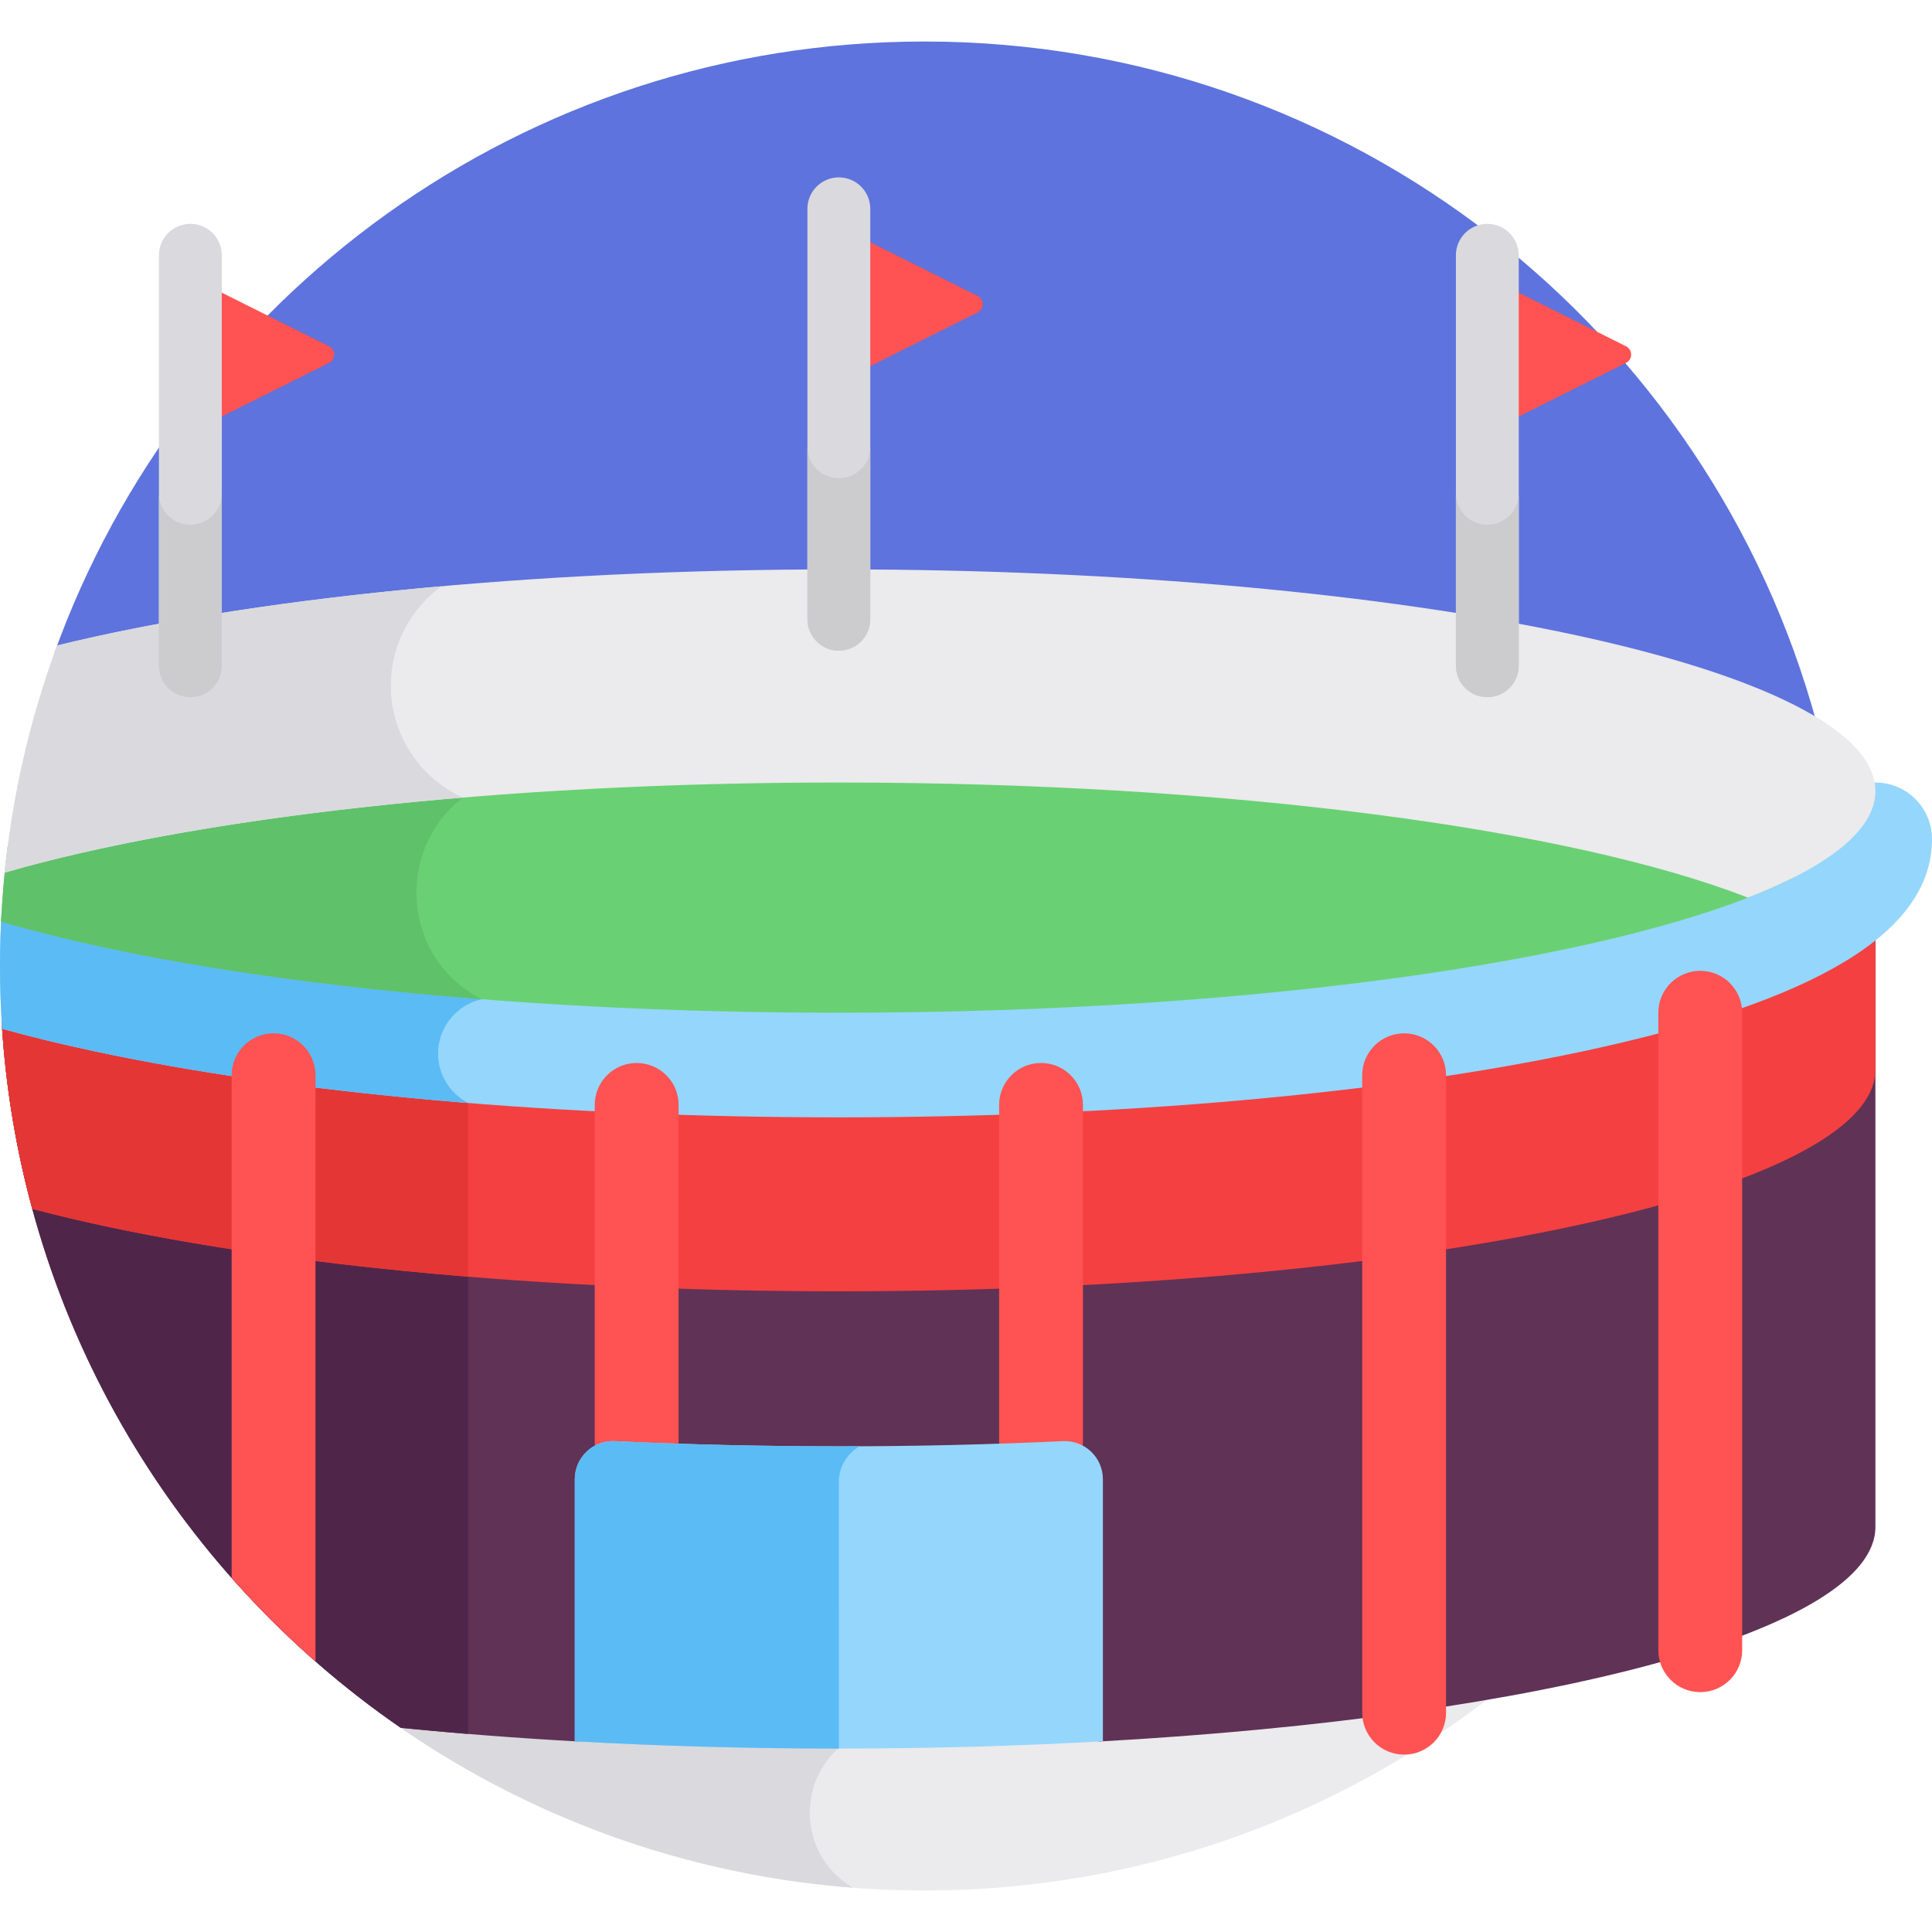 <?xml version="1.0" encoding="UTF-8"?> <svg xmlns="http://www.w3.org/2000/svg" height="512pt" viewBox="0 -11 512 512" width="512pt"><path d="m15.141 162.059 465.809 18.746.52-.059c-28.23-104.137-123.395-180.746-236.469-180.746-106.277 0-196.734 67.676-230.668 162.273zm0 0" fill="#5e73dd"></path><path d="m245 490c57.266 0 109.934-19.648 151.648-52.57h-303.297c41.715 32.922 94.383 52.57 151.648 52.57zm0 0" fill="#ebeaec"></path><path d="m222.305 452.203v-14.773h-128.953c37.062 29.25 82.781 48.012 132.68 51.832-13.555-7.898-15.395-26.664-3.727-37.059zm0 0" fill="#dad9dd"></path><path d="m87.199 80.773-31.195-15.602v35.594l31.195-15.598c1.812-.906 1.812-3.492 0-4.395zm0 0" fill="#ff5252"></path><path d="m430.91 80.773-31.199-15.598v35.59l31.199-15.598c1.809-.906 1.809-3.492 0-4.395zm0 0" fill="#ff5252"></path><path d="m259.055 67.418-31.199-15.598v35.59l31.199-15.598c1.809-.906 1.809-3.488 0-4.395zm0 0" fill="#ff5252"></path><path d="m222.305 283.445c-91.152 0-171.914-9.496-221.887-24.109 4.492 77.84 45.328 145.922 105.793 187.559 15.074 1.504 30.895 2.727 47.309 3.633v-67.18c0-5.68 4.738-10.203 10.414-9.934 18.797.887 38.324 1.355 58.371 1.355 20.043 0 39.57-.469 58.367-1.355 5.676-.27 10.414 4.25 10.414 9.934v67.18c118.426-6.527 205.918-29.523 205.918-56.887v-168.941c0 32.445-122.988 58.746-274.699 58.746zm0 0" fill="#603256"></path><path d="m124.066 279.574c-49.812-4.082-92.656-11.176-123.645-20.238 4.488 77.84 45.324 145.922 105.789 187.559 5.844.582 11.801 1.121 17.855 1.617zm0 0" fill="#4f2649"></path><path d="m222.305 283.445c-91.152 0-171.914-9.496-221.887-24.109.992 17.211 3.762 33.945 8.129 50.02 50.355 13.328 127.395 21.855 213.754 21.855 151.715 0 274.703-26.305 274.703-58.75v-47.762c0 32.445-122.988 58.746-274.699 58.746zm0 0" fill="#f44040"></path><path d="m124.066 279.574c-49.812-4.082-92.656-11.176-123.645-20.238.992 17.211 3.758 33.945 8.125 50.02 30.172 7.988 69.926 14.242 115.52 17.98zm0 0" fill="#e53636"></path><path d="m497.004 196.375c-8.152 0-14.785 6.508-14.988 14.609-.812 1.461-10.379 15.719-75.5 28.688-50.047 9.965-115.469 15.449-184.211 15.449-68.742 0-134.164-5.484-184.211-15.449-15.488-3.086-27.828-6.242-37.66-9.281-.285 4.832-.434 9.703-.434 14.609 0 5.594.199 11.145.566 16.645 7.496 2.078 15.598 4.059 24.355 5.93 52.887 11.312 122.984 17.539 197.383 17.539 74.395 0 144.492-6.227 197.379-17.539 62.117-13.285 92.316-31.668 92.316-56.203 0-8.281-6.715-14.996-14.996-14.996zm0 0" fill="#95d6fc"></path><path d="m116.094 268.211c0-7.609 5.766-13.871 13.168-14.66v-1.926c-33.535-2.613-64.531-6.648-91.168-11.953-15.488-3.082-27.828-6.238-37.66-9.281-.285 4.832-.434 9.703-.434 14.609 0 5.594.199 11.145.566 16.645 7.496 2.078 15.598 4.059 24.355 5.93 28.672 6.133 62.41 10.766 99.145 13.73-4.734-2.457-7.973-7.395-7.973-13.094zm0 0" fill="#5bbbf4"></path><path d="m2.102 212.867c-.879 6.711-1.488 13.504-1.812 20.371 49.961 14.637 130.789 24.148 222.016 24.148 113.789 0 211.422-14.797 253.121-35.883-55.129-17.281-147.922-28.629-253.121-28.629-86.465 0-164.527 7.668-220.203 19.992zm0 0" fill="#69d173"></path><path d="m131.133 195.832c-49.609 3.309-93.805 9.238-129.031 17.035-.879 6.707-1.488 13.5-1.812 20.371 31.758 9.301 76 16.531 127.445 20.566-24.664-12.469-22.605-48.473 3.398-57.973zm0 0" fill="#5fc16a"></path><path d="m222.305 139.891c-82.672 0-156.805 7.812-207.164 20.172-7.047 19.059-11.801 39.23-13.902 60.188 50.031-14.48 130.414-23.875 221.066-23.875 103.844 0 194.219 12.324 240.918 30.508 21.527-8.383 33.781-18.008 33.781-28.242 0-32.449-122.988-58.75-274.699-58.75zm0 0" fill="#ebeaec"></path><path d="m103.566 170.719c0-10.832 5.293-20.426 13.43-26.352-39.426 3.504-74.227 8.914-101.855 15.691-7.047 19.062-11.801 39.234-13.902 60.188 30.625-8.863 72.641-15.816 121.406-19.879-11.254-5.133-19.078-16.473-19.078-29.648zm0 0" fill="#dad9dd"></path><path d="m50.449 173.77c-4.602 0-8.332-3.73-8.332-8.332v-108.781c0-4.602 3.73-8.332 8.332-8.332 4.602 0 8.332 3.73 8.332 8.332v108.781c-.004 4.602-3.73 8.332-8.332 8.332zm0 0" fill="#dad9dd"></path><path d="m222.305 161.449c-4.602 0-8.332-3.727-8.332-8.332v-108.781c0-4.602 3.727-8.328 8.332-8.328 4.602 0 8.328 3.727 8.328 8.328v108.781c0 4.602-3.727 8.332-8.328 8.332zm0 0" fill="#dad9dd"></path><path d="m394.156 173.77c-4.598 0-8.328-3.73-8.328-8.332v-108.781c0-4.602 3.727-8.332 8.328-8.332s8.332 3.73 8.332 8.332v108.781c0 4.602-3.727 8.332-8.332 8.332zm0 0" fill="#dad9dd"></path><path d="m50.449 128.055c-4.602 0-8.332-3.73-8.332-8.332v45.715c0 4.602 3.73 8.332 8.332 8.332 4.602 0 8.332-3.73 8.332-8.332v-45.715c-.004 4.602-3.73 8.332-8.332 8.332zm0 0" fill="#ccccce"></path><path d="m222.305 115.734c-4.602 0-8.332-3.727-8.332-8.332v45.715c0 4.605 3.73 8.332 8.332 8.332 4.602 0 8.332-3.727 8.332-8.332v-45.715c-.004 4.602-3.73 8.332-8.332 8.332zm0 0" fill="#ccccce"></path><path d="m394.156 128.055c-4.598 0-8.328-3.73-8.328-8.332v45.715c0 4.602 3.727 8.332 8.328 8.332 4.605 0 8.332-3.73 8.332-8.332v-45.715c0 4.602-3.727 8.332-8.332 8.332zm0 0" fill="#ccccce"></path><g fill="#ff5252"><path d="m450.586 437.43c-6.133 0-11.109-4.973-11.109-11.105v-168.938c0-6.133 4.977-11.109 11.109-11.109 6.133 0 11.109 4.973 11.109 11.109v168.938c0 6.133-4.977 11.105-11.109 11.105zm0 0"></path><path d="m372.109 453.992c-6.133 0-11.105-4.973-11.105-11.105v-168.938c0-6.133 4.973-11.105 11.105-11.105s11.109 4.973 11.109 11.105v168.938c0 6.133-4.977 11.105-11.109 11.105zm0 0"></path><path d="m72.496 262.844c-6.133 0-11.105 4.973-11.105 11.105v133.238c6.926 7.84 14.344 15.234 22.215 22.129v-155.367c0-6.133-4.973-11.105-11.109-11.105zm0 0"></path><path d="m275.883 382.004c-6.133 0-11.105-4.973-11.105-11.105v-89.09c0-6.133 4.973-11.105 11.105-11.105 6.137 0 11.109 4.973 11.109 11.105v89.09c0 6.133-4.973 11.105-11.109 11.105zm0 0"></path><path d="m168.723 382.273c-6.133 0-11.109-4.973-11.109-11.105v-89.359c0-6.133 4.977-11.105 11.109-11.105 6.133 0 11.109 4.973 11.109 11.105v89.359c0 6.133-4.977 11.105-11.109 11.105zm0 0"></path></g><path d="m281.688 370.91c-19.125.902-38.992 1.379-59.383 1.379-20.395 0-40.262-.477-59.383-1.379-5.773-.27-10.598 4.328-10.598 10.105v69.441c22.344 1.258 45.793 1.926 69.98 1.926 24.184 0 47.633-.668 69.977-1.926v-69.441c0-5.777-4.82-10.375-10.594-10.105zm0 0" fill="#95d6fc"></path><path d="m222.305 381.73c0-4.086 2.258-7.613 5.566-9.457-1.852.008-3.707.016-5.566.016-20.395 0-40.262-.477-59.383-1.379-5.773-.27-10.598 4.328-10.598 10.105v69.441c22.344 1.258 45.793 1.926 69.98 1.926zm0 0" fill="#5bbbf4"></path></svg> 
